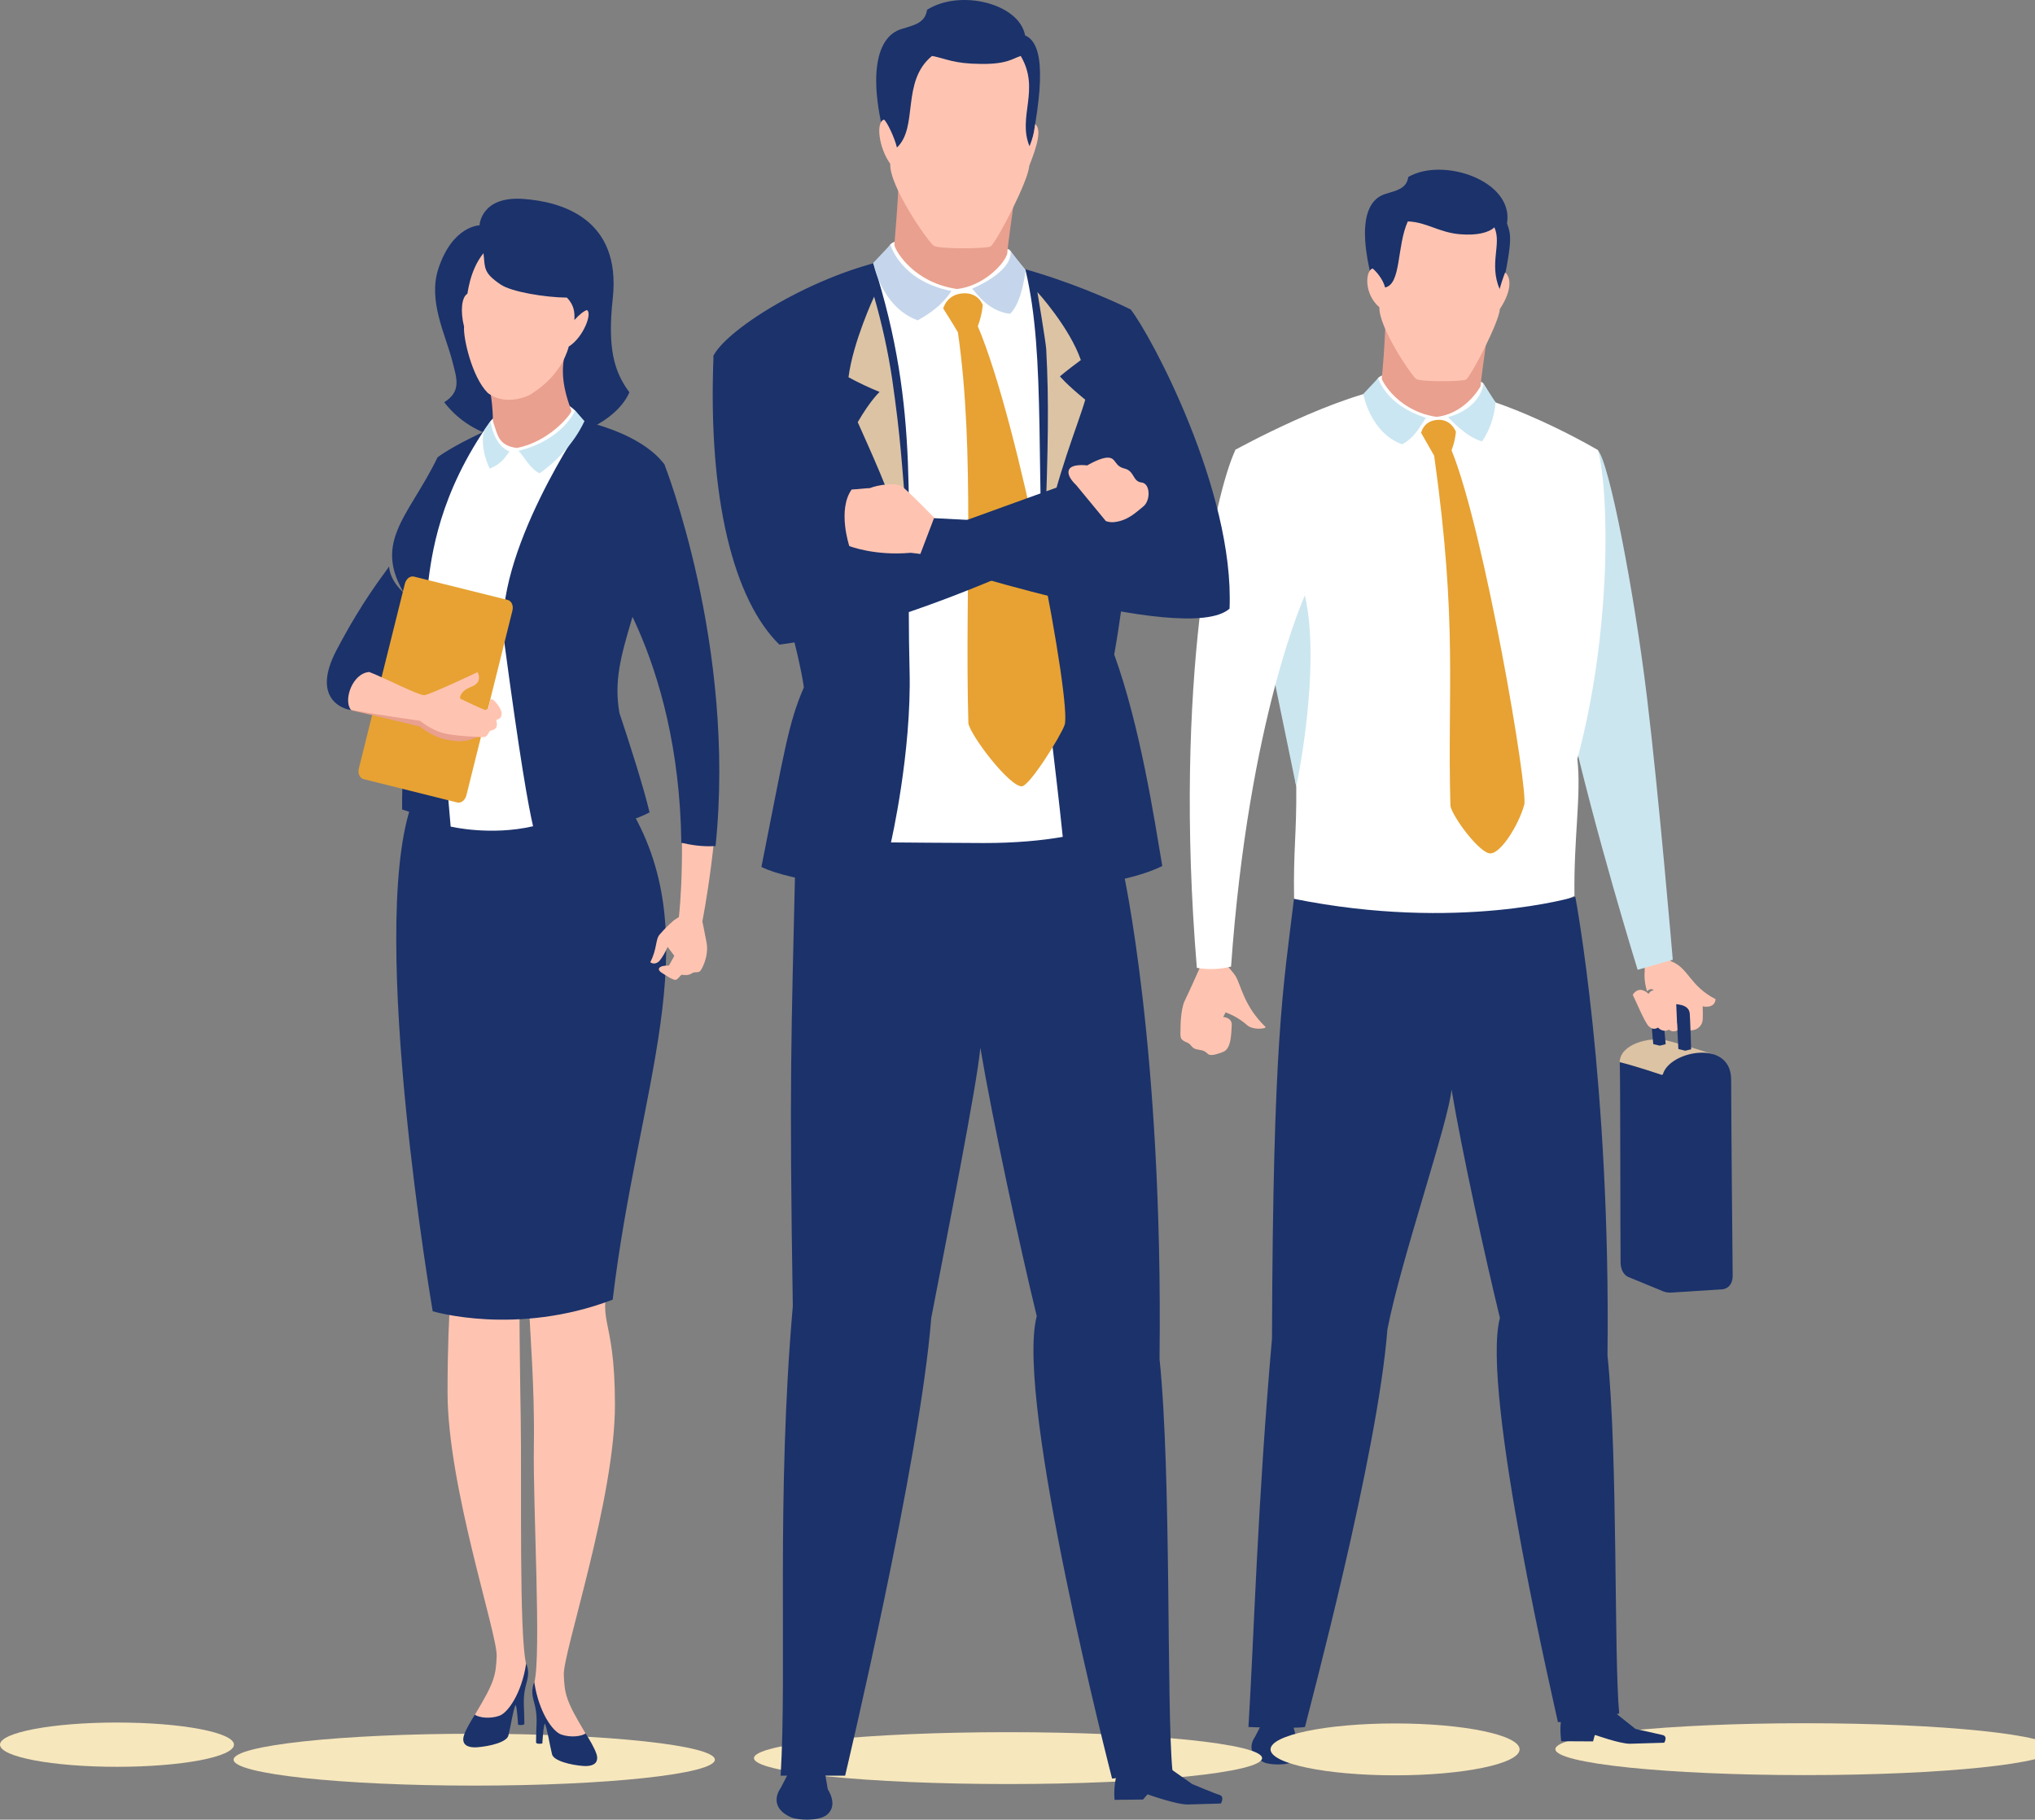 <?xml version="1.0" encoding="UTF-8"?> <svg xmlns="http://www.w3.org/2000/svg" width="208" height="186" viewBox="0 0 208 186" fill="none"><rect x="0" y="0" width="208" height="186" fill="#808080" stroke="none"/><path d="M158.979 178.795C158.979 180.26 170.393 181.446 184.476 181.446C198.559 181.446 209.972 180.26 209.972 178.795C209.972 177.33 198.557 176.144 184.476 176.144C170.394 176.144 158.979 177.33 158.979 178.795Z" fill="#F7E7BC"></path><path d="M169.812 97.701L170.346 97.615C170.346 97.615 170.506 98.13 170.861 98.282C172.622 98.994 172.686 100.752 175.357 102.136C175.25 103.166 174.028 102.866 174.028 102.866C174.054 103.302 174.058 103.739 174.038 104.175C174.03 104.474 173.908 104.759 173.697 104.971C173.485 105.182 173.2 105.305 172.901 105.312C172.483 105.334 171.708 105.28 171.313 105.29C170.918 105.3 170.729 105.138 170.312 105.3C169.725 105.527 169.329 104.976 169.039 104.439C168.781 103.966 168.677 103.519 168.353 102.566C168.255 102.282 168.732 101.363 169.04 101.215C168.793 100.989 168.503 101.163 168.342 101.321C167.979 100.133 168.112 99.276 168.112 99.276L168.069 98.017L169.812 97.701Z" fill="url(#paint0_linear_703_29860)"></path><path d="M168.332 71.215C169.551 81.232 170.976 98.1 170.976 98.1L167.386 99.13C167.386 99.13 163.01 85.04 160.341 73.154C159.427 69.151 158.26 65.21 156.847 61.355C156.847 61.355 158.292 47.118 163.32 46.024C164.471 47.212 167.026 60.441 168.332 71.215Z" fill="#CCE6F0"></path><path d="M159.609 175.631C159.365 176.661 159.579 177.983 159.579 177.983L162.829 178L163.012 177.33C163.012 177.33 165.62 178.266 166.63 178.24C167.64 178.215 170.105 178.136 170.105 178.136C170.105 178.136 170.517 177.469 169.902 177.339L167.167 176.728L164.93 174.948C163.143 175.064 161.366 175.292 159.609 175.631V175.631Z" fill="#1B326B"></path><path d="M132.163 176.367L132.499 177.643C132.499 177.643 133.498 179.094 132.387 179.948C131.666 180.504 129.805 180.42 129.194 180.142C127.02 179.154 128.278 177.533 128.278 177.533L129.05 176.033L132.163 176.367Z" fill="#1B326B"></path><path d="M126.268 45.975C126.268 45.975 136.856 40.115 143.119 39.487C151.047 38.69 163.044 45.858 163.328 46.003C164.504 50.429 164.718 64.598 161.222 77.582C161.643 81.275 160.843 85.579 160.928 91.575C153.544 95.24 137.434 94.46 132.27 91.877C132.185 86.823 132.54 85.23 132.492 80.41C131.658 74.329 126.268 45.975 126.268 45.975Z" fill="white"></path><path d="M156.307 91.677C155.588 84.725 155.059 81.743 154.808 76.905C153.836 58.239 154.714 48.987 152.86 41.137C152.43 40.651 151.932 39.646 151.601 39.171C151.323 38.799 148.665 38.374 146.417 38.463C143.745 38.569 141.525 37.858 140.85 38.65C140.76 38.81 140.178 39.769 139.344 40.295C143.647 53.683 142.224 62.41 142.593 76.794C142.78 84.154 140.927 92.176 140.927 92.176C140.927 92.176 147.071 92.232 149.255 92.232C152.004 92.238 154.474 92.004 156.307 91.677Z" fill="white"></path><path d="M145.259 44.252C145.259 44.252 145.458 43.031 146.903 42.919C148.347 42.807 148.811 44.142 148.811 44.142C148.748 44.788 148.599 45.422 148.367 46.029C151.728 54.268 156.298 81.172 155.783 82.294C155.241 84.293 153.392 87.276 152.307 87.234C151.222 87.193 148.528 83.598 148.25 82.39C147.917 70.562 149.022 63.917 146.588 46.585C146.193 45.877 145.259 44.252 145.259 44.252Z" fill="#E7A233"></path><path d="M141.664 19.806C142.686 19.477 143.766 19.321 143.943 18.089C147.481 16.029 154.755 18.464 154.033 22.831C154.46 24.119 154.684 24.36 153.146 31.398C150.776 31.704 142.352 31.27 140.995 31.232C138.651 23.995 139.255 20.5 141.664 19.806Z" fill="#1B326B"></path><path d="M152.218 32.173C151.476 32.79 149.945 38.012 148.923 37.56C147.783 37.046 146.696 37.326 145.84 37.644C144.984 37.962 142.449 34.159 141.593 32.979C141.593 34.709 141.266 38.49 141.232 38.699C141.361 39.164 143.034 42.058 146.841 42.613C149.084 42.369 150.671 40.642 151.331 39.482C151.373 38.597 152.191 33.307 152.218 32.173Z" fill="#E9A08F"></path><path d="M152.743 23.238C153.515 24.952 152.175 26.91 153.275 29.546C153.617 28.36 153.771 28.078 153.84 27.849C154.423 28.31 154.593 29.632 153.3 31.593C153.246 32.868 150.511 38.164 149.871 38.782C149.541 39.026 145.059 39.057 144.723 38.715C144.185 38.27 140.914 33.422 140.99 31.411C139.376 30.03 139.556 27.642 140.299 27.444C140.578 27.663 141.361 28.495 141.568 29.386C143.241 29.047 142.752 25.17 143.893 22.632C145.823 22.7 147.056 23.762 149.23 23.944C150.918 24.083 152.136 23.802 152.743 23.238Z" fill="url(#paint1_linear_703_29860)"></path><path d="M132.258 91.877C131.145 101.087 130.114 106.232 130.011 136.825C128.511 153.985 128.187 167.014 127.607 176.53C127.607 176.53 132.176 176.716 133.382 176.53C133.793 174.797 140.809 148.724 141.809 135.889C143.152 128.897 148.084 114.61 148.362 111.356C149.443 117.792 151.784 128.438 153.308 134.714C151.31 142.21 159.131 175.383 159.237 176.024C162.518 176.128 165.5 175.141 165.5 175.141C164.953 169.417 165.378 148.855 164.303 138.545C164.636 110.724 161.013 91.66 161.013 91.66C161.013 91.66 149.099 95.262 132.258 91.877Z" fill="#1B326B"></path><path d="M148.006 42.641C151.421 41.688 151.623 39.233 151.623 39.233L152.857 41.121C152.756 42.552 152.284 43.932 151.486 45.123C149.858 44.677 148.339 42.946 148.006 42.641Z" fill="#CAE6F2"></path><path d="M140.871 38.643C140.871 38.643 141.571 41.378 145.747 42.705C144.975 43.886 144.523 44.752 143.315 45.419C140.025 44.212 139.344 40.269 139.344 40.269L140.871 38.643Z" fill="#CAE6F2"></path><path d="M129.262 64.722L132.491 80.41C132.491 80.41 135.066 68.406 133.382 60.852C131.698 53.298 129.262 64.722 129.262 64.722Z" fill="#CCE6F0"></path><path d="M124.259 97.425C124.259 97.425 125.908 99.184 126.253 99.716C126.853 100.648 127.088 102.786 129.342 104.962C129.522 105.14 128.113 105.348 127.473 104.791C126.83 104.218 126.081 103.775 125.27 103.485L125.022 103.959C125.022 103.959 125.99 103.978 125.895 104.871C125.839 105.496 125.895 107.206 125.003 107.529C124.461 107.725 123.774 107.983 123.492 107.749C123.318 107.606 123.146 107.432 122.868 107.363C122.389 107.251 122.07 107.314 121.74 106.88C121.427 106.472 121.133 106.602 120.766 106.208C120.595 106.018 120.663 105.295 120.663 105.295C120.663 105.295 120.622 103.274 121.099 102.284C121.725 100.984 122.585 99.029 122.585 99.029L123.009 98.087L124.259 97.425Z" fill="url(#paint2_linear_703_29860)"></path><path d="M122.332 98.932C123.494 99.131 124.684 99.088 125.828 98.803C127.638 73.334 133.381 60.848 133.381 60.848C133.381 60.848 130.65 44.851 126.281 45.975C124.205 50.334 119.898 69.592 122.332 98.932Z" fill="white"></path><path d="M165.561 108.613C165.627 111.034 165.604 126.065 165.643 129.036C165.659 130.226 166.399 130.516 166.399 130.516L169.805 131.917C170.085 132.055 170.393 132.128 170.706 132.13C171.696 132.09 172.209 113.583 172.207 109.171C172.204 104.76 165.493 106.107 165.561 108.613Z" fill="#1B326B"></path><path d="M175.129 107.769C175.129 107.769 171.731 106.676 170.335 106.353C168.588 105.92 165.572 106.74 165.548 108.569C167.221 108.98 169.851 109.872 169.851 109.872L175.129 107.769Z" fill="#DCC3A4"></path><path d="M169.926 110.395C170.265 113.137 170.708 132.13 170.708 132.13L176.069 131.788C176.069 131.788 177.116 131.718 177.099 130.35C177.066 127.461 176.951 114.417 176.943 110.356C176.938 105.819 169.584 107.652 169.926 110.395Z" fill="#1B326B"></path><path d="M172.854 107.258C172.854 107.258 172.758 104.103 172.711 103.599C172.617 102.609 171.344 102.623 170.394 102.598C169.444 102.574 168.779 103.335 168.813 104.435C168.846 105.536 168.985 106.73 168.985 106.73L169.661 106.884L170.249 106.732L170.054 104.517L171.407 104.58L171.548 107.224L172.242 107.401L172.854 107.258Z" fill="#1B326B"></path><path d="M168.534 104.914C168.109 104.527 167.2 102.297 166.885 101.683C167.324 101.007 167.953 101.054 168.5 101.591C168.926 100.916 169.631 101.253 169.961 101.745C170.117 101.531 170.493 101.267 171.309 102.144C171.374 103.432 171.438 105.331 171.438 105.331C171.438 105.331 170.953 105.588 170.574 105.238C170.291 105.468 169.744 105.367 169.479 105.037C169.239 105.147 168.957 105.3 168.534 104.914Z" fill="url(#paint3_linear_703_29860)"></path><path d="M129.864 178.816C129.864 180.281 135.562 181.468 142.592 181.468C149.621 181.468 155.318 180.281 155.318 178.816C155.318 177.351 149.62 176.166 142.592 176.166C135.564 176.166 129.864 177.353 129.864 178.816Z" fill="#F7E7BC"></path><path d="M23.877 179.869C23.877 181.333 34.889 182.52 48.473 182.52C62.058 182.52 73.068 181.333 73.068 179.869C73.068 178.406 62.057 177.218 48.473 177.218C34.89 177.218 23.877 178.404 23.877 179.869Z" fill="#F7E7BC"></path><path d="M77.066 179.71C77.066 181.173 88.692 182.36 103.034 182.36C117.375 182.36 128.999 181.173 128.999 179.71C128.999 178.246 117.374 177.058 103.034 177.058C88.693 177.058 77.066 178.245 77.066 179.71Z" fill="#F7E7BC"></path><path d="M23.913 178.335C23.913 179.585 18.56 180.598 11.956 180.598C5.353 180.598 0 179.585 0 178.335C0 177.085 5.353 176.072 11.956 176.072C18.56 176.072 23.913 177.085 23.913 178.335Z" fill="#F7E7BC"></path><path d="M55.388 170.987C55.388 170.987 53.986 171.856 54.534 173.784C55.027 175.512 54.792 176.027 54.792 178.132C54.909 178.322 55.435 178.21 55.435 178.21C55.435 178.21 55.537 176.31 55.693 176.181C55.98 176.858 56.133 178.151 56.419 179.294C56.548 179.987 58.35 180.419 59.621 180.512C60.419 180.569 61.077 180.356 61.037 179.631C60.96 178.049 55.388 170.987 55.388 170.987Z" fill="#1B326B"></path><path d="M53.912 130.042C53.912 130.042 54.055 131.662 54.091 133.624C54.132 135.868 54.668 141.643 54.567 147.808C54.467 153.973 55.346 169.131 54.616 171.976C55.081 175.025 56.485 176.99 57.357 177.296C58.357 177.649 59.459 177.471 59.861 177.187C57.815 173.84 57.712 173.129 57.626 171.21C57.526 168.935 62.854 153.267 62.854 143.596C62.854 133.924 60.78 135.557 62.597 129.867C63.346 127.498 53.912 130.042 53.912 130.042Z" fill="url(#paint4_linear_703_29860)"></path><path d="M53 169.075C53 169.075 54.401 169.945 53.852 171.874C53.359 173.601 53.594 174.116 53.594 176.221C53.476 176.41 52.951 176.3 52.951 176.3C52.951 176.3 52.85 174.4 52.693 174.271C52.405 174.947 52.253 176.24 51.967 177.382C51.839 178.076 50.037 178.509 48.767 178.601C47.967 178.658 47.309 178.446 47.352 177.721C47.434 176.139 53 169.075 53 169.075Z" fill="#1B326B"></path><path d="M52.657 128.01C52.977 129.146 53.129 130.322 53.109 131.501C53.069 133.745 53.126 139.021 53.226 145.186C53.327 151.35 53.046 167.217 53.776 170.063C53.311 173.111 51.907 175.083 51.035 175.382C50.035 175.736 48.933 175.557 48.531 175.273C50.577 171.926 50.68 171.215 50.765 169.297C50.865 167.021 45.745 151.992 45.745 142.32C45.745 132.648 46.389 131.682 45.884 128.053C45.532 125.593 52.657 128.01 52.657 128.01Z" fill="url(#paint5_linear_703_29860)"></path><path d="M64.444 82.683C72.417 96.229 65.209 111.162 62.623 132.848C52.769 136.611 44.228 134.033 44.228 134.033C44.228 134.033 37.649 95.662 41.975 82.487C53.082 80.695 58.443 82.056 64.444 82.683Z" fill="#1B326B"></path><path d="M45.403 41.117C47.193 39.997 46.679 38.662 46.238 36.936C45.535 34.186 43.723 30.749 44.808 27.461C46.264 23.049 49.014 23.035 49.014 23.035C49.014 23.035 49.133 20.029 53.473 20.332C57.279 20.6 63.526 22.272 62.63 30.513C62.089 35.487 62.719 37.949 64.332 40.099C62.182 45.059 50.663 47.924 45.403 41.117Z" fill="#1B326B"></path><path d="M67.921 47.475C67.646 47.163 65.991 44.586 59.704 43.043C58.883 42.341 58.031 41.928 56.987 41.878C54.447 41.755 52.12 42.684 50.406 43.698C47.05 45.189 45.365 46.26 44.72 46.754C41.721 52.967 37.705 55.563 41.858 61.492C42.212 66.527 41.035 76.563 41.102 82.742C48.968 85.501 61.139 85.832 66.391 83.041C65.788 80.457 64.237 75.643 63.316 72.888C62.154 66.392 66.257 62.437 67.921 47.475Z" fill="#1B326B"></path><path d="M69.161 76.623C70.191 86.216 69.466 93.092 69.389 93.745C69.187 93.873 68.947 94.018 68.855 94.092C68.35 94.53 67.876 95.003 67.439 95.508C66.971 96.023 67.188 96.958 66.467 98.351C66.709 98.562 67.139 98.535 67.432 98.186C67.762 97.758 68.031 97.286 68.234 96.785L68.923 97.702C68.923 97.702 68.74 98.053 68.372 98.7C67.376 98.663 67.036 99.059 67.655 99.445C68.032 99.679 68.849 100.253 69.113 100.146C69.273 100.082 69.441 99.836 69.66 99.632C69.918 99.675 70.375 99.729 70.717 99.494C71.039 99.274 71.169 99.494 71.531 99.289C71.7 99.193 72.473 97.744 72.223 96.38C72.038 95.369 71.788 94.181 71.788 94.181C71.788 94.181 73.634 84.972 73.433 76.219C71.568 76.027 71.546 76.363 69.161 76.623Z" fill="url(#paint6_linear_703_29860)"></path><path d="M69.639 86.149C69.395 66.811 61.015 57.023 61.015 57.023L67.911 47.476C67.911 47.476 75.257 66.02 73.137 86.481C71.676 86.574 70.59 86.348 69.639 86.149Z" fill="#1B326B"></path><path d="M58.772 41.954C59.489 42.862 59.72 43.043 59.72 43.043C59.72 43.043 50.347 56.671 51.525 65.483C53.166 77.756 53.987 82.279 54.485 84.457C50.121 85.463 46.063 84.49 46.063 84.49C46.063 84.49 44.158 62.22 43.736 59.726C44.112 56.85 44.827 50.507 50.128 43.053C50.473 42.566 53.23 40.607 55.111 40.675C57.127 40.746 58.128 41.323 58.772 41.954Z" fill="white"></path><path d="M49.775 39.011C50.429 39.643 51.212 38.464 52.051 37.998C52.987 37.475 53.767 37.869 54.552 37.696C55.416 37.507 57.081 37.31 57.747 36.1C57.452 37.453 57.304 39.083 58.407 41.989C58.325 42.468 55.994 45.215 52.817 45.787C50.916 45.537 50.873 44.448 50.391 43.084C50.369 42.404 50.31 40.073 49.775 39.011Z" fill="#E9A08F"></path><path d="M49.419 25.88C47.941 27.682 47.792 30.241 47.761 30.038C47.207 30.364 47.02 31.745 47.433 33.392C47.33 34.491 48.22 38.488 49.815 40.123C50.073 40.369 51.599 41.48 54.073 40.405C54.588 40.087 57.291 38.523 58.134 35.422C59.65 34.479 60.58 31.946 59.975 31.689C59.661 31.817 59.316 32.057 58.711 32.707C58.756 31.833 58.644 31.162 57.95 30.422C55.732 30.4 52.274 29.839 51.164 29.079C49.414 27.883 49.575 27.448 49.419 25.88Z" fill="url(#paint7_linear_703_29860)"></path><path d="M52.08 46.153C50.465 45.544 50.128 43.063 50.128 43.063L49.536 43.922C49.536 43.922 48.884 45.381 50.051 47.904C51.454 47.312 51.666 46.613 52.08 46.153Z" fill="#CAE6F2"></path><path d="M58.782 41.965C58.782 41.965 57.548 44.969 52.989 46.085C53.477 46.505 54.148 47.922 55.153 48.382C58.615 45.905 59.727 43.043 59.727 43.043L58.782 41.965Z" fill="#CAE6F2"></path><path d="M39.765 57.91C39.148 58.847 37.139 61.239 34.392 66.464C31.94 71.129 34.71 72.4 35.808 72.562C36.906 72.724 45.839 63.024 45.839 63.024C45.839 63.024 40.084 61.379 39.765 57.91Z" fill="#1B326B"></path><path d="M47.671 81.296C47.542 81.798 47.129 82.125 46.739 82.029L37.157 79.639C36.771 79.543 36.551 79.058 36.677 78.555L41.382 59.669C41.511 59.167 41.924 58.84 42.314 58.938L51.897 61.326C52.283 61.424 52.502 61.909 52.377 62.41L47.671 81.296Z" fill="#E7A233"></path><path d="M37.744 69.282C39.279 69.862 42.836 71.713 43.391 71.652C50.72 70.853 46.567 68.035 47.02 71.991C47.02 71.991 48.85 72.892 49.594 73.171C49.67 73.115 50.057 73.026 49.953 72.805C49.983 72.64 50.082 72.315 50.128 72.081C50.184 72.069 50.242 72.069 50.297 72.082C50.353 72.095 50.405 72.12 50.45 72.156C50.878 72.533 50.837 73.045 50.612 73.581C50.011 75.006 48.072 75.923 46.537 75.74C46.057 75.683 45.598 75.608 45.242 75.509C44.035 75.174 42.925 74.267 42.925 74.267C42.925 74.267 37.691 72.992 35.939 72.616C35.152 71.623 36.026 69.401 37.744 69.282Z" fill="#E9A08F"></path><path d="M37.745 68.691C39.279 69.27 42.837 71.122 43.391 71.061C43.946 71.001 48.812 68.708 48.812 68.708C48.812 68.708 49.422 69.738 48.159 70.208C46.936 70.668 47.02 71.4 47.02 71.4C47.02 71.4 48.85 72.301 49.594 72.58C49.67 72.523 50.057 72.435 49.953 72.213C49.983 72.049 50.082 71.724 50.128 71.49C50.184 71.478 50.242 71.478 50.298 71.491C50.353 71.504 50.405 71.529 50.45 71.564C50.782 71.857 51.338 72.58 51.271 73.023C51.199 73.486 50.983 73.47 50.757 73.584C50.639 73.646 51.154 74.475 50.197 74.671C49.81 74.771 49.987 75.403 49.257 75.345C48.826 75.312 46.45 75.253 45.242 74.918C44.035 74.583 42.925 73.676 42.925 73.676C42.925 73.676 37.613 72.921 35.861 72.545C35.075 71.553 36.026 68.81 37.745 68.691Z" fill="url(#paint8_linear_703_29860)"></path><path d="M114.074 181.646C113.906 182.411 113.854 183.196 113.918 183.975L116.829 183.942L117.292 183.41C117.292 183.41 120.268 184.479 121.421 184.449C122.575 184.419 124.783 184.351 124.783 184.351C124.783 184.351 125.253 183.589 124.552 183.441C124.351 183.397 121.861 182.367 121.861 182.367L119.488 180.694C119.488 180.694 117.359 181.009 114.074 181.646Z" fill="#1B326B"></path><path d="M84.352 181.411L84.61 182.9C84.61 182.9 85.751 184.556 84.481 185.532C83.657 186.165 81.533 186.07 80.836 185.753C78.354 184.624 79.79 182.774 79.79 182.774L80.678 181.062L84.352 181.411Z" fill="#1B326B"></path><path d="M72.932 36.336C74.644 33.151 85.341 26.82 93.733 26.088C102.804 25.295 115.245 31.467 115.566 31.633C116.908 36.685 116.231 53.596 113.886 66.906C116.548 74.259 117.974 83.641 118.798 88.52C110.368 92.703 83.719 91.561 77.825 88.615C80.169 76.889 80.549 73.972 82.165 70.264C81.214 63.324 72.837 37.095 72.932 36.336Z" fill="#1B326B"></path><path d="M108.626 85.542C107.806 77.608 107.201 74.204 106.915 68.679C105.806 47.375 106.939 36.582 104.824 27.621C104.332 27.066 103.633 26.15 103.255 25.608C102.937 25.184 99.908 24.699 97.334 24.801C94.283 24.92 91.749 24.109 90.98 25.014C90.876 25.195 90.208 26.29 89.261 26.891C94.172 42.168 92.548 52.133 92.969 68.551C93.183 76.952 91.067 86.109 91.067 86.109C91.067 86.109 98.08 86.172 100.574 86.172C103.714 86.176 106.536 85.916 108.626 85.542Z" fill="white"></path><path d="M96.41 31.538C96.41 31.538 96.742 30.112 98.391 29.986C100.04 29.86 100.451 31.19 100.451 31.19C100.378 31.927 100.207 32.652 99.943 33.345C104.218 43.404 109.576 71.946 108.816 74.101C108.466 75.158 105.248 80.349 104.439 80.376C103.202 80.418 99.291 75.334 98.979 73.955C98.6 60.455 99.686 46.339 97.911 33.979C97.455 33.171 96.41 31.538 96.41 31.538Z" fill="#E7A233"></path><path d="M92.169 2.959C93.336 2.583 94.555 2.405 94.755 1.001C98.154 -1.148 104.192 0.365 104.774 3.619C106.773 4.46 106.773 8.707 105.017 16.741C102.314 17.088 92.698 16.598 91.148 16.55C88.473 8.291 89.415 3.754 92.169 2.959Z" fill="#1B326B"></path><path d="M103.96 17.625C103.111 18.328 101.364 24.291 100.198 23.773C98.897 23.194 97.657 23.507 96.68 23.868C95.703 24.23 92.808 19.892 91.831 18.544C91.831 20.52 91.404 24.804 91.419 25.073C91.61 25.802 93.479 28.908 97.82 29.542C100.383 29.262 102.543 27.148 102.946 25.968C102.992 24.956 103.927 18.92 103.96 17.625Z" fill="#E9A08F"></path><path d="M104.329 5.718C106.359 9.149 103.974 11.945 105.23 14.951C105.811 13.465 105.734 12.948 105.811 12.688C106.477 13.215 106.032 14.877 105.195 16.961C105.134 18.418 102.012 24.462 101.281 25.168C100.904 25.445 95.789 25.48 95.401 25.09C94.786 24.582 90.896 19.04 90.993 16.745C89.797 15.071 89.511 12.451 90.358 12.225C90.676 12.476 91.438 14.066 91.677 15.081C93.902 12.974 92.077 8.338 95.26 5.718C96.763 5.998 97.391 6.514 100.339 6.536C102.958 6.556 103.521 5.975 104.329 5.718Z" fill="url(#paint9_linear_703_29860)"></path><path d="M81.278 88.616C80.892 105.58 80.654 110.306 81.035 133.505C79.323 153.091 80.451 170.645 79.789 181.506H86.381C86.381 181.506 94.042 149.369 95.182 134.728C96.718 126.746 99.879 110.807 100.202 107.093C101.437 114.44 104.228 127.376 105.969 134.538C103.688 143.095 113.668 181.803 113.668 181.803L119.836 180.983C119.211 174.45 119.745 150.679 118.517 138.911C118.903 107.156 114.762 88.853 114.762 88.853C114.762 88.853 84.669 88.807 81.278 88.616Z" fill="#1B326B"></path><path d="M99.365 29.511C103.834 27.514 103.279 25.684 103.279 25.684L104.831 27.601C104.831 27.601 104.459 31.032 103.223 32.078C100.893 31.777 99.745 29.859 99.365 29.511Z" fill="#C5D6EC"></path><path d="M91.007 25.011C91.007 25.011 92.022 28.718 97.25 29.748C96.363 31.096 95.175 31.983 93.797 32.743C90.041 31.365 89.265 26.864 89.265 26.864L91.007 25.011Z" fill="#C5D6EC"></path><path d="M110.475 36.803C108.98 37.913 108.337 38.467 108.337 38.467C108.337 38.467 108.915 39.209 110.925 40.858C110.253 43.244 107.929 48.785 106.806 54.826C107.128 45.493 107.227 41.174 106.935 35.709C106.897 34.994 106.034 29.852 106.034 29.852C106.034 29.852 109.304 33.431 110.475 36.803Z" fill="#DCC3A4"></path><path d="M86.727 38.562C87.756 39.121 88.817 39.623 89.902 40.064C89.902 40.064 88.951 40.932 87.67 43.154C88.915 45.986 90.759 49.821 92.905 56.242C92.133 46.845 92.09 45.042 91.189 38.734C90.761 35.893 90.144 33.083 89.343 30.323C89.343 30.323 87.178 34.967 86.727 38.562Z" fill="#DCC3A4"></path><path d="M72.932 36.336C72.331 51.011 75.005 61.329 79.663 65.893C93.636 64.091 113.205 53.882 113.205 53.882C113.205 53.882 112.269 49.794 109.386 49.35C107.96 49.825 86 57.811 86 57.811C86 57.811 86.476 50.206 84.764 42.599C83.052 34.992 77.924 37.524 72.932 36.336Z" fill="#1B326B"></path><path d="M95.507 52.939C95.507 52.939 93.392 50.75 92.299 49.801C91.69 49.272 89.756 49.544 88.9 49.897C88.543 49.897 87.878 49.992 87.046 50.038C85.573 52.13 86.808 55.815 86.808 55.815C86.808 55.815 89.375 56.837 93.083 56.505C93.914 56.59 94.739 56.725 95.554 56.909L95.507 52.939Z" fill="url(#paint10_linear_703_29860)"></path><path d="M115.566 31.633C117.61 34.2 126.181 50.171 125.674 62.216C121.206 66.178 93.892 57.098 93.892 57.098L95.466 52.963L114.644 53.976L111.116 43.755C111.116 43.755 112.999 35.722 115.566 31.633Z" fill="#1B326B"></path><path d="M109.988 49.571C109.988 49.571 108.974 48.684 109.26 48.018C109.545 47.353 111.129 47.574 111.129 47.574C111.129 47.574 112.523 46.719 113.317 46.783C114.111 46.846 113.887 47.637 114.933 47.891C115.98 48.145 115.757 49.222 116.676 49.317C117.595 49.413 117.626 51.188 116.835 51.79C116.191 52.283 115.329 53.232 113.824 53.375C113.555 53.392 113.285 53.354 113.031 53.263L109.988 49.571Z" fill="url(#paint11_linear_703_29860)"></path><defs><linearGradient id="paint0_linear_703_29860" x1="171.713" y1="97.615" x2="171.713" y2="105.353" gradientUnits="userSpaceOnUse"><stop stop-color="#FFC4B1"></stop><stop offset="1" stop-color="#FFC4B1"></stop></linearGradient><linearGradient id="paint1_linear_703_29860" x1="147.015" y1="22.632" x2="147.015" y2="38.968" gradientUnits="userSpaceOnUse"><stop stop-color="#FFC4B1"></stop><stop offset="1" stop-color="#FFC4B1"></stop></linearGradient><linearGradient id="paint2_linear_703_29860" x1="125.004" y1="97.425" x2="125.004" y2="107.842" gradientUnits="userSpaceOnUse"><stop stop-color="#FFC4B1"></stop><stop offset="1" stop-color="#FFC4B1"></stop></linearGradient><linearGradient id="paint3_linear_703_29860" x1="169.161" y1="101.182" x2="169.161" y2="105.422" gradientUnits="userSpaceOnUse"><stop stop-color="#FFC4B1"></stop><stop offset="1" stop-color="#FFC4B1"></stop></linearGradient><linearGradient id="paint4_linear_703_29860" x1="58.383" y1="128.857" x2="58.383" y2="177.492" gradientUnits="userSpaceOnUse"><stop stop-color="#FFC4B1"></stop><stop offset="1" stop-color="#FFC4B1"></stop></linearGradient><linearGradient id="paint5_linear_703_29860" x1="49.76" y1="126.948" x2="49.76" y2="175.578" gradientUnits="userSpaceOnUse"><stop stop-color="#FFC4B1"></stop><stop offset="1" stop-color="#FFC4B1"></stop></linearGradient><linearGradient id="paint6_linear_703_29860" x1="69.957" y1="76.163" x2="69.957" y2="100.16" gradientUnits="userSpaceOnUse"><stop stop-color="#FFC4B1"></stop><stop offset="1" stop-color="#FFC4B1"></stop></linearGradient><linearGradient id="paint7_linear_703_29860" x1="53.685" y1="25.88" x2="53.685" y2="40.865" gradientUnits="userSpaceOnUse"><stop stop-color="#FFC4B1"></stop><stop offset="1" stop-color="#FFC4B1"></stop></linearGradient><linearGradient id="paint8_linear_703_29860" x1="43.429" y1="68.691" x2="43.429" y2="75.349" gradientUnits="userSpaceOnUse"><stop stop-color="#FFC4B1"></stop><stop offset="1" stop-color="#FFC4B1"></stop></linearGradient><linearGradient id="paint9_linear_703_29860" x1="98.002" y1="5.718" x2="98.002" y2="25.38" gradientUnits="userSpaceOnUse"><stop stop-color="#FFC4B1"></stop><stop offset="1" stop-color="#FFC4B1"></stop></linearGradient><linearGradient id="paint10_linear_703_29860" x1="90.939" y1="49.505" x2="90.939" y2="56.909" gradientUnits="userSpaceOnUse"><stop stop-color="#FFC4B1"></stop><stop offset="1" stop-color="#FFC4B1"></stop></linearGradient><linearGradient id="paint11_linear_703_29860" x1="113.304" y1="46.779" x2="113.304" y2="53.379" gradientUnits="userSpaceOnUse"><stop stop-color="#FFC4B1"></stop><stop offset="1" stop-color="#FFC4B1"></stop></linearGradient></defs></svg> 